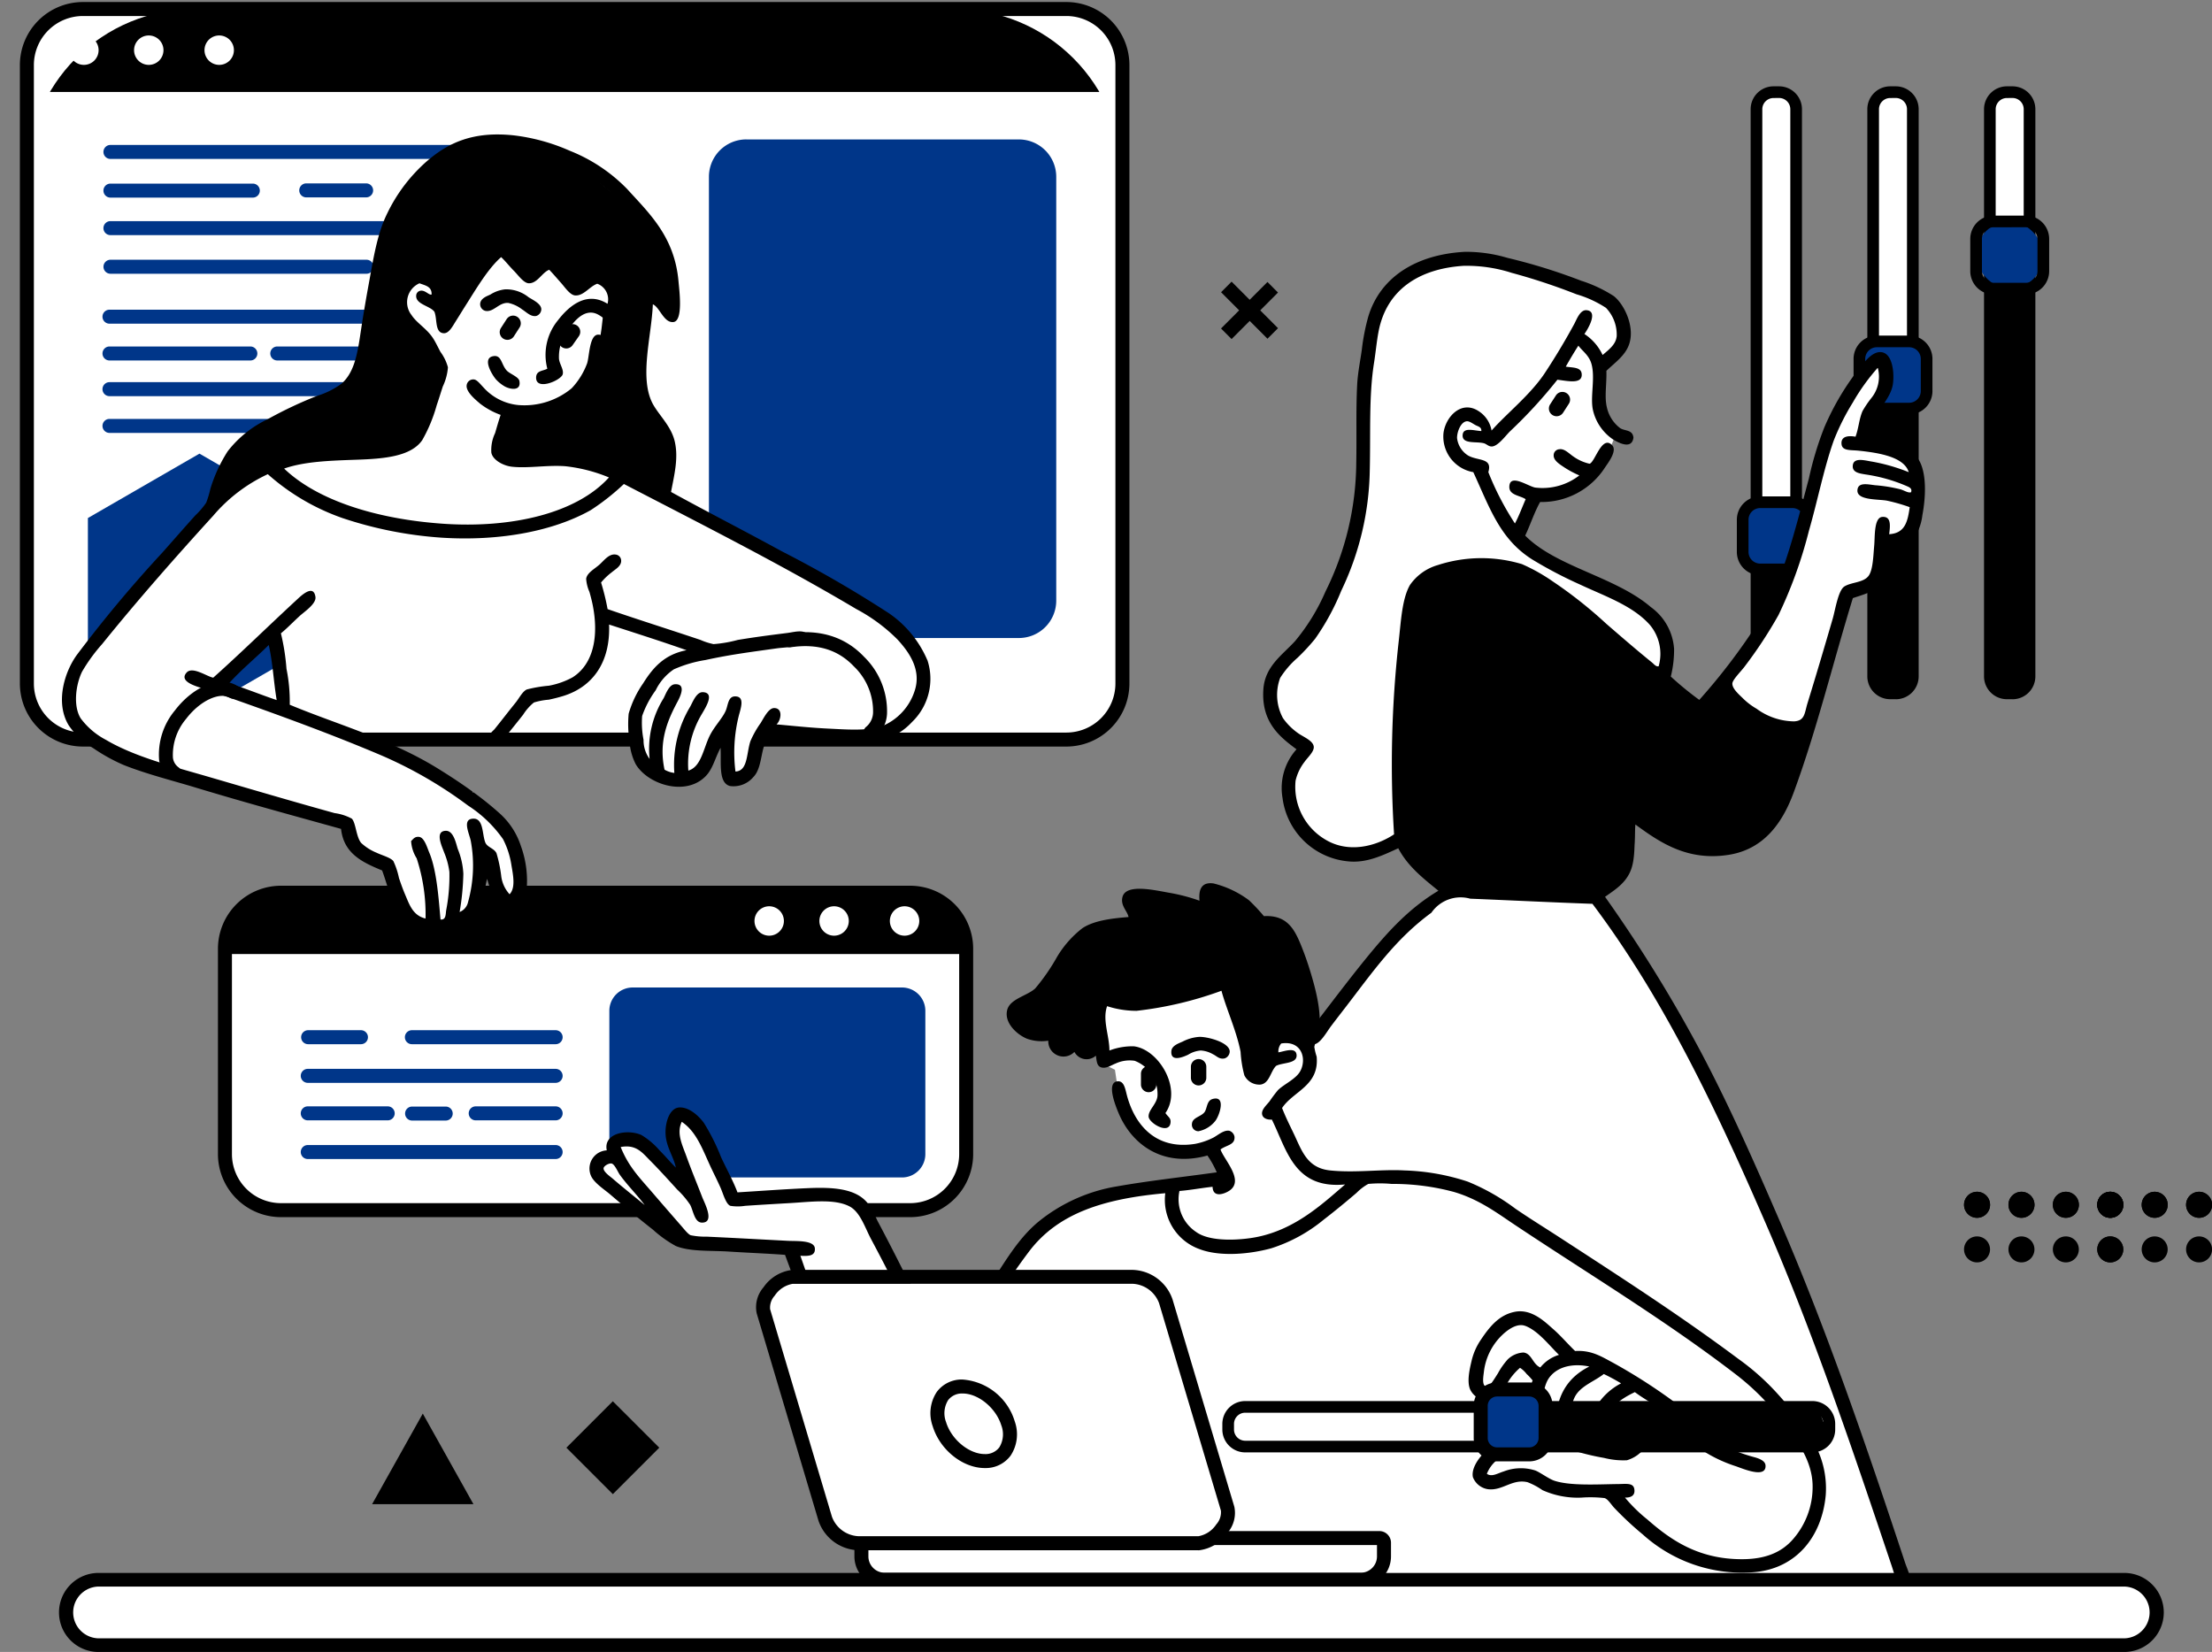<svg xmlns="http://www.w3.org/2000/svg" xmlns:xlink="http://www.w3.org/1999/xlink" width="278.19" height="207.748" viewBox="0 0 278.19 207.748">
  <rect x="0" y="0" width="278.19" height="207.748" fill="#808080" stroke="none"/>
  <defs>
    <clipPath id="clip-path">
      <rect id="矩形_99" data-name="矩形 99" width="278.19" height="207.748" fill="none"/>
    </clipPath>
    <clipPath id="clip-path-2">
      <path id="路径_1517" data-name="路径 1517" d="M91.732,336.079a7.045,7.045,0,0,0-7.044,7.046v25.829A7.043,7.043,0,0,0,91.732,376h79.131a7.044,7.044,0,0,0,7.044-7.043V343.125a7.045,7.045,0,0,0-7.044-7.046Z" transform="translate(-84.688 -336.079)" fill="none"/>
    </clipPath>
    <clipPath id="clip-path-4">
      <path id="矩形_103" data-name="矩形 103" d="M21.085,0h95.6a21.085,21.085,0,0,1,21.085,21.085v49.7A21.087,21.087,0,0,1,116.688,91.87h-95.6A21.085,21.085,0,0,1,0,70.785v-49.7A21.085,21.085,0,0,1,21.085,0Z" fill="none"/>
    </clipPath>
  </defs>
  <g id="组_215" data-name="组 215" transform="translate(0 0.001)">
    <g id="组_206" data-name="组 206" transform="translate(0 -0.001)">
      <g id="组_205" data-name="组 205" transform="translate(0 0)" clip-path="url(#clip-path)">
        <path id="路径_1476" data-name="路径 1476" d="M824.645,448.659a1.637,1.637,0,1,1-1.629,1.637,1.633,1.633,0,0,1,1.629-1.637" transform="translate(-548.086 -298.783)" fill-rule="evenodd"/>
        <path id="路径_1477" data-name="路径 1477" d="M807.931,448.659a1.637,1.637,0,1,1-1.63,1.637,1.633,1.633,0,0,1,1.63-1.637" transform="translate(-536.954 -298.783)" fill-rule="evenodd"/>
        <path id="路径_1478" data-name="路径 1478" d="M791.21,448.659a1.637,1.637,0,1,1-1.63,1.637,1.634,1.634,0,0,1,1.63-1.637" transform="translate(-525.819 -298.783)" fill-rule="evenodd"/>
        <path id="路径_1479" data-name="路径 1479" d="M791.21,448.659a1.637,1.637,0,1,1-1.63,1.637,1.634,1.634,0,0,1,1.63-1.637" transform="translate(-525.819 -298.783)" fill-rule="evenodd"/>
        <path id="路径_1480" data-name="路径 1480" d="M774.488,448.659a1.637,1.637,0,1,1-1.63,1.637,1.633,1.633,0,0,1,1.63-1.637" transform="translate(-514.683 -298.783)" fill-rule="evenodd"/>
        <path id="路径_1481" data-name="路径 1481" d="M757.776,448.659a1.637,1.637,0,1,1-1.63,1.637,1.633,1.633,0,0,1,1.63-1.637" transform="translate(-503.554 -298.783)" fill-rule="evenodd"/>
        <path id="路径_1482" data-name="路径 1482" d="M741.053,448.659a1.637,1.637,0,1,1-1.63,1.637,1.633,1.633,0,0,1,1.63-1.637" transform="translate(-492.418 -298.783)" fill-rule="evenodd"/>
        <path id="路径_1483" data-name="路径 1483" d="M824.645,448.659a1.637,1.637,0,1,1-1.629,1.637,1.633,1.633,0,0,1,1.629-1.637" transform="translate(-548.086 -298.783)" fill-rule="evenodd"/>
        <path id="路径_1484" data-name="路径 1484" d="M807.931,448.659a1.637,1.637,0,1,1-1.63,1.637,1.633,1.633,0,0,1,1.63-1.637" transform="translate(-536.954 -298.783)" fill-rule="evenodd"/>
        <path id="路径_1485" data-name="路径 1485" d="M791.21,448.659a1.637,1.637,0,1,1-1.63,1.637,1.634,1.634,0,0,1,1.63-1.637" transform="translate(-525.819 -298.783)" fill-rule="evenodd"/>
        <path id="路径_1486" data-name="路径 1486" d="M791.21,448.659a1.637,1.637,0,1,1-1.63,1.637,1.634,1.634,0,0,1,1.63-1.637" transform="translate(-525.819 -298.783)" fill-rule="evenodd"/>
        <path id="路径_1487" data-name="路径 1487" d="M774.488,448.659a1.637,1.637,0,1,1-1.63,1.637,1.633,1.633,0,0,1,1.63-1.637" transform="translate(-514.683 -298.783)" fill-rule="evenodd"/>
        <path id="路径_1488" data-name="路径 1488" d="M757.776,448.659a1.637,1.637,0,1,1-1.63,1.637,1.633,1.633,0,0,1,1.63-1.637" transform="translate(-503.554 -298.783)" fill-rule="evenodd"/>
        <path id="路径_1489" data-name="路径 1489" d="M741.053,448.659a1.637,1.637,0,1,1-1.63,1.637,1.633,1.633,0,0,1,1.63-1.637" transform="translate(-492.418 -298.783)" fill-rule="evenodd"/>
        <path id="路径_1490" data-name="路径 1490" d="M824.645,465.46a1.634,1.634,0,1,1-1.629,1.635,1.631,1.631,0,0,1,1.629-1.635" transform="translate(-548.086 -309.972)" fill-rule="evenodd"/>
        <path id="路径_1491" data-name="路径 1491" d="M807.931,465.46a1.634,1.634,0,1,1-1.63,1.635,1.631,1.631,0,0,1,1.63-1.635" transform="translate(-536.954 -309.972)" fill-rule="evenodd"/>
        <path id="路径_1492" data-name="路径 1492" d="M791.21,465.46a1.634,1.634,0,1,1-1.63,1.635,1.632,1.632,0,0,1,1.63-1.635" transform="translate(-525.819 -309.972)" fill-rule="evenodd"/>
        <path id="路径_1493" data-name="路径 1493" d="M791.21,465.46a1.634,1.634,0,1,1-1.63,1.635,1.632,1.632,0,0,1,1.63-1.635" transform="translate(-525.819 -309.972)" fill-rule="evenodd"/>
        <path id="路径_1494" data-name="路径 1494" d="M774.488,465.46a1.634,1.634,0,1,1-1.63,1.635,1.632,1.632,0,0,1,1.63-1.635" transform="translate(-514.683 -309.972)" fill-rule="evenodd"/>
        <path id="路径_1495" data-name="路径 1495" d="M757.776,465.46a1.634,1.634,0,1,1-1.63,1.635,1.631,1.631,0,0,1,1.63-1.635" transform="translate(-503.554 -309.972)" fill-rule="evenodd"/>
        <path id="路径_1496" data-name="路径 1496" d="M741.053,465.46a1.634,1.634,0,1,1-1.63,1.635,1.631,1.631,0,0,1,1.63-1.635" transform="translate(-492.418 -309.972)" fill-rule="evenodd"/>
        <path id="路径_1497" data-name="路径 1497" d="M707.351,34.691h.7a2.143,2.143,0,0,1,2.143,2.143v71.324a2.143,2.143,0,0,1-2.143,2.143h-.7a2.142,2.142,0,0,1-2.143-2.143V36.834a2.143,2.143,0,0,1,2.143-2.143" transform="translate(-469.632 -23.102)" fill="#fff" fill-rule="evenodd"/>
        <path id="路径_1498" data-name="路径 1498" d="M706.593,109.572h-.705a2.878,2.878,0,0,1-2.875-2.877V35.373a2.878,2.878,0,0,1,2.875-2.877h.705a2.879,2.879,0,0,1,2.877,2.877V106.7a2.879,2.879,0,0,1-2.877,2.877m-.705-75.61a1.412,1.412,0,0,0-1.409,1.411V106.7a1.412,1.412,0,0,0,1.409,1.41h.705A1.413,1.413,0,0,0,708,106.7V35.373a1.413,1.413,0,0,0-1.41-1.411Z" transform="translate(-468.17 -21.64)"/>
        <path id="路径_1499" data-name="路径 1499" d="M705.717,143.878l4.226-.764.412,35.457-.822,3.582-2.172.117-1.585-1-.763-3.229Z" transform="translate(-469.501 -95.306)" fill-rule="evenodd"/>
        <path id="路径_1500" data-name="路径 1500" d="M702.226,136.972a2.207,2.207,0,0,1-2.2-2.2v-4.047a2.205,2.205,0,0,1,2.2-2.2h4.049a2.205,2.205,0,0,1,2.2,2.2v4.047a2.207,2.207,0,0,1-2.2,2.2Z" transform="translate(-466.179 -85.587)" fill="#003689" fill-rule="evenodd"/>
        <path id="路径_1501" data-name="路径 1501" d="M704.814,127.793a1.469,1.469,0,0,1,1.468,1.467v4.048a1.47,1.47,0,0,1-1.468,1.469h-4.05a1.47,1.47,0,0,1-1.468-1.469V129.26a1.469,1.469,0,0,1,1.468-1.467Zm0-1.467h-4.05a2.934,2.934,0,0,0-2.935,2.934v4.048a2.935,2.935,0,0,0,2.935,2.936h4.05a2.936,2.936,0,0,0,2.935-2.936V129.26a2.934,2.934,0,0,0-2.935-2.934" transform="translate(-464.717 -84.126)"/>
        <path id="路径_1502" data-name="路径 1502" d="M751.286,34.691h.7a2.143,2.143,0,0,1,2.143,2.143v71.324a2.142,2.142,0,0,1-2.143,2.143h-.7a2.143,2.143,0,0,1-2.143-2.143V36.834a2.143,2.143,0,0,1,2.143-2.143" transform="translate(-498.89 -23.102)" fill="#fff" fill-rule="evenodd"/>
        <path id="路径_1503" data-name="路径 1503" d="M750.528,109.572h-.705a2.879,2.879,0,0,1-2.877-2.877V35.373a2.879,2.879,0,0,1,2.877-2.877h.705a2.878,2.878,0,0,1,2.875,2.877V106.7a2.878,2.878,0,0,1-2.875,2.877m-.705-75.61a1.414,1.414,0,0,0-1.411,1.411V106.7a1.413,1.413,0,0,0,1.411,1.41h.705a1.412,1.412,0,0,0,1.409-1.41V35.373a1.412,1.412,0,0,0-1.409-1.411Z" transform="translate(-497.427 -21.64)"/>
        <path id="路径_1504" data-name="路径 1504" d="M749.654,102.353l4.227-.762.411,49.328-.821,3.582-2.172.116-1.584-1-.763-3.229Z" transform="translate(-498.762 -67.654)" fill-rule="evenodd"/>
        <rect id="矩形_98" data-name="矩形 98" width="8.456" height="8.456" rx="4.228" transform="translate(248.52 27.844)" fill="#003689"/>
        <path id="路径_1505" data-name="路径 1505" d="M748.748,82.626a1.47,1.47,0,0,1,1.469,1.468v4.048a1.471,1.471,0,0,1-1.469,1.469H744.7a1.47,1.47,0,0,1-1.468-1.469V84.095a1.469,1.469,0,0,1,1.468-1.468Zm0-1.467H744.7a2.936,2.936,0,0,0-2.936,2.936v4.048a2.936,2.936,0,0,0,2.936,2.936h4.05a2.936,2.936,0,0,0,2.936-2.936V84.095a2.936,2.936,0,0,0-2.936-2.936" transform="translate(-493.975 -54.047)"/>
        <path id="路径_1506" data-name="路径 1506" d="M663.414,34.691h.7a2.143,2.143,0,0,1,2.143,2.143v71.324a2.142,2.142,0,0,1-2.143,2.143h-.7a2.143,2.143,0,0,1-2.143-2.143V36.834a2.143,2.143,0,0,1,2.143-2.143" transform="translate(-440.372 -23.102)" fill="#fff" fill-rule="evenodd"/>
        <path id="路径_1507" data-name="路径 1507" d="M662.655,109.572h-.7a2.879,2.879,0,0,1-2.877-2.877V35.373a2.879,2.879,0,0,1,2.877-2.877h.7a2.879,2.879,0,0,1,2.877,2.877V106.7a2.879,2.879,0,0,1-2.877,2.877m-.7-75.61a1.414,1.414,0,0,0-1.411,1.411V106.7a1.413,1.413,0,0,0,1.411,1.41h.7a1.414,1.414,0,0,0,1.411-1.41V35.373a1.414,1.414,0,0,0-1.411-1.411Z" transform="translate(-438.909 -21.64)"/>
        <path id="路径_1508" data-name="路径 1508" d="M661.779,204.342l4.227-.762.411,15.258-.821,3.582-2.172.117-1.586-1-.763-3.228Z" transform="translate(-440.241 -135.573)" fill-rule="evenodd"/>
        <path id="路径_1509" data-name="路径 1509" d="M658.288,197.521a2.205,2.205,0,0,1-2.2-2.2v-4.047a2.207,2.207,0,0,1,2.2-2.2h4.049a2.207,2.207,0,0,1,2.2,2.2v4.047a2.205,2.205,0,0,1-2.2,2.2Z" transform="translate(-436.918 -125.91)" fill="#003689" fill-rule="evenodd"/>
        <path id="路径_1510" data-name="路径 1510" d="M660.876,188.342a1.47,1.47,0,0,1,1.468,1.469v4.048a1.469,1.469,0,0,1-1.468,1.466h-4.05a1.469,1.469,0,0,1-1.468-1.466v-4.048a1.47,1.47,0,0,1,1.468-1.469Zm0-1.467h-4.05a2.935,2.935,0,0,0-2.935,2.936v4.048a2.934,2.934,0,0,0,2.935,2.934h4.05a2.934,2.934,0,0,0,2.935-2.934v-4.048a2.935,2.935,0,0,0-2.935-2.936" transform="translate(-435.457 -124.449)"/>
        <path id="路径_1511" data-name="路径 1511" d="M460.761,211.291s9.864-15.785,14.5-21.427,6.107-7.333,7.748-8.864a61.357,61.357,0,0,1,5.225-3.991s-3.118-2.661-4.109-3.641a18.788,18.788,0,0,1-2.055-2.64s-4.387,2.49-7.983,1.113-6.021-3.158-5.871-6.516a16.333,16.333,0,0,1,2.054-6.573s-3.935-1.635-4.284-4.871-.038-4.425,3.346-7.573,7.186-13.183,7.866-19.725.157-20.8,2.29-23.481,9.889-7.9,15.5-5.754,13.723,4.86,14.441,5.989,2.153,2.221,1.233,3.7a16.5,16.5,0,0,1-3.4,3.288s-.972,3.843.352,5.871a24.749,24.749,0,0,1,1.7,2.877s-2.089,6.857-5.988,7.454-4.52.645-4.52.645l-1.409,4.873s5.11,4.406,8.982,5.812,8.544,3.521,9.04,6.1a13.8,13.8,0,0,1-.235,5.344l4.227,3.874s6.649-4.014,11.564-16.555c3.46-8.826,4.859-17.654,7.691-22.481,3.06-5.219,5.082-4.232,5.048-2.7s-2.172,4.871-2.172,4.871l-1,4.52s6.907.277,7.045,3.288.115,7.06-1.232,7.926a7.774,7.774,0,0,1-3.346.938s.313,5.056-1.468,5.519a24.5,24.5,0,0,0-3.052,1s-4.273,15.349-7.045,22.013-5.069,10.158-9.687,9.98-10.625-4.7-10.625-4.7.443,6.428-1.174,7.748a15.783,15.783,0,0,0-2.818,3.169,194.952,194.952,0,0,1,24.42,46.434c9.223,26.141,14.03,39.625,14.03,39.625L459.7,266.2Z" transform="translate(-306.139 -64.491)" fill="#fff" fill-rule="evenodd"/>
        <path id="路径_1512" data-name="路径 1512" d="M557.182,243.574s.412,5.293-.763,6.811a17.071,17.071,0,0,1-3.405,2.993l-18.374-.354s-6.68-2.87-6.574-8.451-.055-28.373,2.524-30.056,8.718-4.281,13.854-1.234,21.6,16.731,21.6,16.731l2.935-3.58a8.59,8.59,0,0,0,4.813,5.106,11.373,11.373,0,0,0,5.988.705s-2.612,11.142-5.871,13.441a10.327,10.327,0,0,1-10.215,1.351,43.354,43.354,0,0,1-6.515-3.463" transform="translate(-351.663 -141.098)" fill-rule="evenodd"/>
        <path id="路径_1513" data-name="路径 1513" d="M518.724,109.758c.051,1.651-.264,3.26.059,4.579a4.471,4.471,0,0,0,1.7,2.642c.617.36,1.534.165,1.643,1.173-.205,1.617-2.063.553-2.641.176a6.078,6.078,0,0,1-2.465-3.7c-.339-1.658.322-3.995-.176-5.754-.307-1.084-1.16-1.63-1.644-2.289-.553.858-1.074,1.743-1.585,2.642.892.136,1.905.057,2,.881.155,1.406-1.834.9-3.053.762a60.9,60.9,0,0,1-5.987,6.516c-.538.538-1.479,1.831-2.23,1.878-.455.028-.658-.311-1.057-.411-.97-.246-2.754.157-2.641-1.057.092-.993,1.436-.512,2.348-.47.039-.518-.4-.565-.763-.764-.318-.169-.726-.491-1.057-.468-.747.049-1.246,1.321-1.233,2.113a3.007,3.007,0,0,0,1.351,2.172c1.233.743,3.147.252,2.582,2.113a35.838,35.838,0,0,0,3.346,6.455c.514-.953.9-2.039,1.351-3.051-.713-.483-2.1-.493-2.055-1.586.061-1.675,2.31-.07,3.229.119a7.544,7.544,0,0,0,5.575-1.526,12.43,12.43,0,0,1-1.878-1c-.53-.36-1.375-.849-1.351-1.524a.755.755,0,0,1,.7-.764c.663-.115,1.234.55,1.82.94a5.61,5.61,0,0,0,2,.881c.686-.212,1.535-3.635,2.818-2.348.7.7-.45,2.17-.881,2.816a9.469,9.469,0,0,1-8.158,4.344c-.732,1.3-1.225,2.845-1.879,4.226,3.9,3.944,11.332,5.159,15.789,8.98a7.058,7.058,0,0,1,2.936,5.282,13.977,13.977,0,0,1-.412,3.463,40.563,40.563,0,0,0,3.581,2.934,77.03,77.03,0,0,0,7.219-9.448c3.195-5.023,4.81-11.843,6.573-18.431a41.354,41.354,0,0,1,1.937-6.4,33.162,33.162,0,0,1,4.7-7.806c.6-.7,1.451-1.749,2.465-1.645,1.357.142,1.653,2.441,1.467,3.933-.206,1.664-1.633,2.989-2.171,4.167-.377.823-.426,1.791-.763,2.642,2.359.716,4.96.682,6.222,2.877.945,1.645.85,4.541.411,6.866a6.907,6.907,0,0,1-.939,2.759c-.729.914-2.136,1.147-3.346,1.469-.406,1.685-.227,3.426-1.115,4.518-.789.969-2,1.245-3.346,1.7-2.474,8.034-4.565,16.668-7.454,24.478-1.435,3.878-3.8,7.12-8.159,7.805-5.2.817-8.666-1.56-11.739-3.815-.166,2.253.043,4.367-.645,5.928-.67,1.518-1.922,2.284-3.169,3.169a179.21,179.21,0,0,1,11.974,19.369c3.615,6.8,6.8,14.017,9.978,21.365,5.893,13.613,10.92,28.312,15.789,43.025.321.969,1.538,3.385-.293,3.11-.692-.1-1.031-1.632-1.35-2.583-4.884-14.548-9.838-29.237-15.731-42.847-6.347-14.661-12.961-28.6-21.952-40.559-5.072-.18-10.219-.438-15.378-.646a4.454,4.454,0,0,0-4.872,1.761c-4.477,3.273-7.3,7.333-10.683,11.739-.574.745-1.234,1.592-1.937,2.523-.541.718-1.379,2.268-2.172,2.289a.832.832,0,0,1-.88-.586c-.113-.519.355-1.072.7-1.527,2.261-2.943,4.5-5.922,6.75-8.687,2.72-3.338,5.413-6.315,9.1-8.51-1.908-1.556-3.86-3.068-5.048-5.342-1.93.881-4,1.9-6.34,1.643a9.174,9.174,0,0,1-8.218-7.981,7.288,7.288,0,0,1,1.762-6.106c-2.049-1.52-4.468-3.381-4.168-7.57.208-2.892,2.391-4.288,3.991-6.046a25.542,25.542,0,0,0,3.816-6.222,36.831,36.831,0,0,0,3.873-16.14c.067-3.43-.05-6.766.117-9.92.079-1.465.394-2.975.588-4.4a26.751,26.751,0,0,1,.821-4.166c1.527-4.971,6.073-7.778,12.15-8.1a18.285,18.285,0,0,1,5.341.762,71.7,71.7,0,0,1,9.274,2.877,17.051,17.051,0,0,1,4.109,1.935c1.4,1.128,2.7,4.016,1.878,6.165-.527,1.374-1.754,2.2-2.818,3.226m1.291-4.285a4.859,4.859,0,0,0-1.35-3.637,13.924,13.924,0,0,0-3.7-1.7,77.674,77.674,0,0,0-8.159-2.7,18.6,18.6,0,0,0-6.045-.881c-5.564.356-9.662,2.981-10.683,8.219-.245,1.255-.363,2.627-.588,4.05-.653,4.15-.408,8.752-.527,13.5a36.19,36.19,0,0,1-3.581,15.084,30.071,30.071,0,0,1-3.287,6.044,25.7,25.7,0,0,1-2.23,2.407,11.408,11.408,0,0,0-2.172,2.524,6.145,6.145,0,0,0,.352,5.049,7.817,7.817,0,0,0,1.878,1.878c.651.483,1.969.957,2,1.761.022.62-.815,1.351-1.173,1.878a6.1,6.1,0,0,0-1.116,2.347,7.7,7.7,0,0,0,3.815,7.454c2.862,1.685,6.261.828,8.57-.7A138.943,138.943,0,0,1,492.6,143.8c.293-2.551.413-5.344,1.409-7.1a6.412,6.412,0,0,1,3.522-2.524,17.716,17.716,0,0,1,10.565-.119,22.762,22.762,0,0,1,3.874,2.172,55.329,55.329,0,0,1,6.749,5.341c1.887,1.635,3.856,3.337,5.752,4.871.227.184.475.539.822.47a5.674,5.674,0,0,0-1.116-5.223c-2.156-2.418-5.636-3.591-8.745-5.049a54.287,54.287,0,0,1-6.045-3.17c-4.045-2.564-5.3-6.4-7.4-10.975a4.543,4.543,0,0,1-3.756-4.871c.228-2.043,2.222-4.23,4.4-2.818a3.638,3.638,0,0,1,1.653,2.46c1.789-2.051,4.876-4.486,6.682-7.215,1.253-1.893,2.536-4.018,3.7-6.163.313-.576.739-1.8,1.526-1.761,1.661.093.044,2.623-.235,2.993a6.342,6.342,0,0,1,2.29,2.642c.734-.637,1.64-1.283,1.76-2.291m30.933,9.334a13.033,13.033,0,0,1,1.116-1.643,4.255,4.255,0,0,0,.821-3.7c0-.036-.009-.07-.058-.059a26.06,26.06,0,0,0-3.111,4.344,29.354,29.354,0,0,0-2.407,4.812c-1.241,3.523-2,7.465-3.111,11.328a56.329,56.329,0,0,1-3.815,10.564,55.685,55.685,0,0,1-4.285,6.516c-.445.593-1.511,1.636-1.525,2.113-.02.648.853,1.389,1.291,1.821a8.362,8.362,0,0,0,1.761,1.349,8.109,8.109,0,0,0,4.7,1.586c1.384-.068,1.316-1.037,1.7-2.289,1.143-3.709,2.107-6.98,3.17-10.626.32-1.1.686-3.557,1.467-4.05.89-.561,2.406-.459,3.052-1.348.547-.756.586-2.519.7-3.815.1-1.046-.048-3.487,1-3.582,1.173-.106,1.007,1.138.881,2.172,1.992-.121,2.326-1.571,2.583-3.4a22.174,22.174,0,0,0-2.877-.821c-1.138-.2-3.76-.03-3.7-1.291.053-1.069,1.275-.758,2.23-.646a18.952,18.952,0,0,1,3.229.527c.5.159.922.472,1.291.353.156-.472-.211-.627-.528-.764a20.373,20.373,0,0,0-5.166-1.467c-.735-.121-1.675-.227-1.643-1.057.042-1.107,1.372-.745,2.288-.586a23.137,23.137,0,0,1,4.755,1.351c-.579-1.918-3.728-2.431-6.281-2.7-1.05-.11-2.079.047-2.172-.821-.1-.976.8-1.109,1.76-.938.426-1.2.432-2.172.881-3.229m-18.9,37.212c-.372.434-.818,1.154-1.467,1.175-.531.017-1.189-.6-1.76-1.056-3.783-2.991-7.639-6.015-11.035-9.1-2.805-2.547-6.217-5.547-10.037-7.219a10.278,10.278,0,0,0-4.989-.762c-2.566.309-6.355.646-7.278,2.583-.845,1.774-.993,4.626-1.232,7.1a167.449,167.449,0,0,0-.7,20.017,16.445,16.445,0,0,0,.351,3.872,8.3,8.3,0,0,0,2.466,3.171,27.7,27.7,0,0,0,3.111,2.523c4.54.171,10.425.438,15.144.646a10.834,10.834,0,0,0,2.23.057,4.724,4.724,0,0,0,.939-.646,6.3,6.3,0,0,0,2.348-2.405c.688-1.691.317-4.039.47-6.34-5.017-3.741-10.05-7.331-15.085-11.21-.582-.449-1.87-1.167-1.76-2a.84.84,0,0,1,.763-.7c.789-.057,2.109,1.37,2.934,1.994,5.771,4.37,11.294,8.585,17.256,12.561a24.49,24.49,0,0,0,3.053,1.937c2.637,1.218,6.7,1.116,8.979-.351a10.965,10.965,0,0,0,3.757-5.4c.821-2.235,1.536-4.463,2.29-6.925a11.68,11.68,0,0,1-9.568-4.99c-.38.472-.719.938-1.174,1.467" transform="translate(-316.697 -63.117)" fill-rule="evenodd"/>
        <path id="路径_1514" data-name="路径 1514" d="M585.333,147.7a.967.967,0,0,1,.291,1.338l-.732,1.133a.969.969,0,0,1-1.63-1.048l.733-1.133a.967.967,0,0,1,1.339-.29" transform="translate(-388.319 -98.26)" fill-rule="evenodd"/>
        <path id="路径_1515" data-name="路径 1515" d="M91.732,336.079h79.131a7.045,7.045,0,0,1,7.044,7.046v25.828A7.044,7.044,0,0,1,170.863,376H91.732a7.043,7.043,0,0,1-7.044-7.044V343.125a7.045,7.045,0,0,1,7.044-7.046" transform="translate(-56.398 -223.811)" fill="#fff" fill-rule="evenodd"/>
        <path id="路径_1516" data-name="路径 1516" d="M169.109,375.122H89.979a7.932,7.932,0,0,1-7.925-7.923V341.37a7.933,7.933,0,0,1,7.925-7.925h79.13a7.933,7.933,0,0,1,7.925,7.925V367.2a7.932,7.932,0,0,1-7.925,7.923m-79.13-39.917a6.172,6.172,0,0,0-6.165,6.165V367.2a6.172,6.172,0,0,0,6.165,6.163h79.13a6.171,6.171,0,0,0,6.165-6.163V341.37a6.172,6.172,0,0,0-6.165-6.165Z" transform="translate(-54.644 -222.057)"/>
      </g>
    </g>
    <g id="组_208" data-name="组 208" transform="translate(28.29 112.267)">
      <g id="组_207" data-name="组 207" clip-path="url(#clip-path-2)">
        <rect id="矩形_100" data-name="矩形 100" width="109.903" height="12.681" transform="translate(-10.219 -4.969)"/>
      </g>
    </g>
    <g id="组_210" data-name="组 210" transform="translate(0 -0.001)">
      <g id="组_209" data-name="组 209" transform="translate(0 0)" clip-path="url(#clip-path)">
        <path id="路径_1518" data-name="路径 1518" d="M232.341,371.753h33.871a2.934,2.934,0,0,1,2.935,2.934v18.02a2.936,2.936,0,0,1-2.935,2.936H232.341a2.936,2.936,0,0,1-2.935-2.936v-18.02a2.934,2.934,0,0,1,2.935-2.934" transform="translate(-152.772 -247.568)" fill="#003689" fill-rule="evenodd"/>
        <path id="路径_1519" data-name="路径 1519" d="M285.9,341.175a1.849,1.849,0,1,1-1.849,1.85,1.851,1.851,0,0,1,1.849-1.85" transform="translate(-189.163 -227.204)" fill="#fff" fill-rule="evenodd"/>
        <path id="路径_1520" data-name="路径 1520" d="M310.331,341.175a1.849,1.849,0,1,1-1.849,1.85,1.851,1.851,0,0,1,1.849-1.85" transform="translate(-205.433 -227.204)" fill="#fff" fill-rule="evenodd"/>
        <path id="路径_1521" data-name="路径 1521" d="M336.867,341.175a1.849,1.849,0,1,1-1.85,1.85,1.851,1.851,0,0,1,1.85-1.85" transform="translate(-223.104 -227.204)" fill="#fff" fill-rule="evenodd"/>
        <path id="路径_1522" data-name="路径 1522" d="M145.288,432.823H114.115a.88.88,0,1,1,0-1.76h31.173a.88.88,0,1,1,0,1.76" transform="translate(-75.409 -287.065)" fill="#003689"/>
        <path id="路径_1523" data-name="路径 1523" d="M124.168,418.259H114.115a.88.88,0,0,1,0-1.76h10.053a.88.88,0,0,1,0,1.76" transform="translate(-75.409 -277.366)" fill="#003689"/>
        <path id="路径_1524" data-name="路径 1524" d="M187.393,418.259H177.34a.88.88,0,0,1,0-1.76h10.053a.88.88,0,0,1,0,1.76" transform="translate(-117.513 -277.366)" fill="#003689"/>
        <path id="路径_1525" data-name="路径 1525" d="M157.619,418.336h-4.228a.88.88,0,0,1,0-1.76h4.228a.88.88,0,0,1,0,1.76" transform="translate(-101.564 -277.417)" fill="#003689"/>
        <path id="路径_1526" data-name="路径 1526" d="M145.288,404.141H114.115a.88.88,0,1,1,0-1.76h31.173a.88.88,0,1,1,0,1.76" transform="translate(-75.409 -267.964)" fill="#003689"/>
        <path id="路径_1527" data-name="路径 1527" d="M120.891,389.593h-6.643a.88.88,0,1,1,0-1.76h6.643a.88.88,0,1,1,0,1.76" transform="translate(-75.496 -258.276)" fill="#003689"/>
        <path id="路径_1528" data-name="路径 1528" d="M171.392,389.593H153.313a.88.88,0,1,1,0-1.76h18.079a.88.88,0,1,1,0,1.76" transform="translate(-101.512 -258.276)" fill="#003689"/>
        <path id="路径_1529" data-name="路径 1529" d="M301.1,372.373l1.82-.881-1.82-2.934s-5.75,1.943-8.571-1.47-2.935-6.222-2.935-6.222l-.411-2.759-1.527-.762-.177-2-1.76,1.057-1.409-1.937-2.348,1.643-.528-2.759s-3.095,1.042-3.875,0-2.277-2.507-.469-3.112,1.586-1.44,2.7-2.583,2.926-5.784,5.752-6.749a32.256,32.256,0,0,1,6.81-1.234s-1.827-1.861-1.233-2.523a3.344,3.344,0,0,1,4.167-.587,19.821,19.821,0,0,0,5.342,1.408s-.825-1.973.646-2.229,6.046,3.7,6.046,3.7,2.693.527,3.4,1.351,3.176,6.787,3.17,9.1a40.217,40.217,0,0,1-.411,4.99s1.243,2.174-.235,3.815a24.3,24.3,0,0,1-2.759,2.642l-1,2.348s2.068,7.935,7.278,8.159,15.73-1.363,24.773,5.754,25.219,16.344,29.351,20.9,7.667,9.6,6.927,13.268-1.994,9.048-7.161,8.864-7.632-.119-7.632-.119H261.888l-13.854-39.272-13.033-1L223.849,371.9s-.535-1.886.351-2.113,1.409-.411,1.409-.411-.336-1.967,1.409-2.172,2.611-.266,3.405.821a64.407,64.407,0,0,0,4.99,4.755s-2.792-7.433-1.879-8.335,2.529-.093,3.171,1.173,4.578,8.747,4.578,8.747,14.218-2.8,16.731,1.938,11.035,23.775,11.035,23.775,6.574-18.171,9.334-20.722a23.747,23.747,0,0,1,14.265-6.165,72.625,72.625,0,0,0,8.453-.821" transform="translate(-148.965 -223.579)" fill="#fff" fill-rule="evenodd"/>
        <path id="路径_1530" data-name="路径 1530" d="M408.546,346.647l3.757,11.566,2.114-1,.646-3.639s1.889-1.172,2.641-.294,1.291,1.469,1.291,1.469a9.561,9.561,0,0,0,.411-5.578c-.64-3.432-2.153-9.387-3.4-9.921a6.491,6.491,0,0,0-2.7-.411,15.607,15.607,0,0,0-2.818-2.229c-1.964-1.285-2.681-2.253-3.346-1.937s-.939,2.523-.939,2.523a40.855,40.855,0,0,0-5.988-1.41c-2.132-.2-3-.038-3.229.294s.646,2.758.646,2.758-6.614.078-8.218,2.936-3.309,6.214-4.931,6.749-2.444,1.37-2.407,2.056,1.445,2.108,2.231,2.407a6.406,6.406,0,0,0,2.523-.059s.289,1.836,1,2.056,2-.94,2-.94.826,1.347,1.467,1.408,1.761-.821,1.761-.821l-.118-4.814s.882-1.349,1.467-1.232a17.36,17.36,0,0,0,8.16-.411,52.558,52.558,0,0,1,5.987-1.526" transform="translate(-254.439 -222.834)" fill-rule="evenodd"/>
        <path id="路径_1531" data-name="路径 1531" d="M309.008,360.738c.5,1.27,1,2.238,1.526,3.345.98,2.081,1.654,4.224,4.52,4.52,3.186.328,6.407-.163,9.332,0a28,28,0,0,1,7.982,1.408,26.692,26.692,0,0,1,5.987,3.4c1.861,1.272,3.735,2.424,5.694,3.7,7.585,4.933,15.111,9.787,22.362,15.2a30.525,30.525,0,0,1,4.99,4.461,37.173,37.173,0,0,1,4.049,5.341,11.636,11.636,0,0,1,1.937,7.335c-.468,5.109-3.629,9.26-9.1,9.686a18.649,18.649,0,0,1-13.911-4.755,40.333,40.333,0,0,1-3.639-3.4c-.359-.4-.759-1.061-1.174-1.173a15.705,15.705,0,0,0-2.876-.059,10.8,10.8,0,0,1-4.931-.94,8.711,8.711,0,0,0-1.878-1c-1.95-.445-3.144,1.124-4.989.881a2.4,2.4,0,0,1-1.879-1.527c-.269-1.437,1.371-3.127,2.113-3.7a5.275,5.275,0,0,1,2.055-.879c1.377-.349,2.923-.328,3.756-1.234-1.036-1.385-1.112-4.513-.411-6.338a7.592,7.592,0,0,0-.763-.821,3.255,3.255,0,0,0-.821-.764,7.555,7.555,0,0,0-1.7,2.113c-.484.714-.978,1.707-1.82,1.938a2.438,2.438,0,0,1-2.759-1.349c-.425-1.005-.039-2.6.176-3.523a7.853,7.853,0,0,1,1.174-2.7c1.1-1.639,2.282-3.129,4.285-3.523,2.123-.415,3.827,1.309,4.813,2.172,1.007.883,1.666,1.7,2.759,2.759,2.062-.127,3.329.709,4.754,1.467a70.071,70.071,0,0,1,8.335,5.4,10.569,10.569,0,0,1,2.348,2.289,8.3,8.3,0,0,0,2.289,2.291,22.69,22.69,0,0,0,4.931,1.937c.559.165,1.253.442,1.291,1,.117,1.689-2.8.43-3.7.117a17.73,17.73,0,0,1-3.757-1.7c-1.381-.923-2.185-2.572-3.4-3.756-1.68-1.632-3.738-2.506-5.576-3.874-2.429,1.154-4.29,2.712-4.343,6.339a11.846,11.846,0,0,0,2.993.47c.588-.089.811-.566,1.232-.822-.171-.5-.464-.69-.293-1.173.614-1.742,4.3,1.607,1.761,2.054a4.364,4.364,0,0,1-2.348,1.7,9.785,9.785,0,0,1-2.876-.294,30.382,30.382,0,0,1-7.161-2.17c-.777.186-1.126.959-2,1.232a19.883,19.883,0,0,1-2.054.292,4.192,4.192,0,0,0-3.522,2.642c.613.445,1.375-.072,2.113-.294a5.958,5.958,0,0,1,3.992-.117c.639.258,1.7,1.063,2.406,1.291,2.052.665,5.527.436,7.982.411,1.062-.01,1.931-.178,2.054.646.117.77-.379,1.071-1.174,1.056a19.342,19.342,0,0,0,2.817,2.758c2.94,2.579,6.418,5,11.916,4.99,2.887-.008,4.964-.828,6.456-2.583a9.985,9.985,0,0,0,2.406-6.575c-.005-3.3-2.145-6.025-3.7-8.041a30.96,30.96,0,0,0-5.81-5.928c-8.939-6.886-18.564-12.668-28-18.958-2.21-1.475-4.472-3.186-7.63-4.109a29.414,29.414,0,0,0-7.807-1,15.775,15.775,0,0,0-2.934,0,6.315,6.315,0,0,0-1.468,1.116c-1.365,1.171-2.812,2.354-4.167,3.4a19.7,19.7,0,0,1-6.573,3.58c-2.743.756-6.448,1.073-8.981.116a6.577,6.577,0,0,1-4.343-7.044c-7.779.7-13.5,2.523-17.139,7.338-3.46,4.583-6.494,9.8-9.744,14.674.824,1.719,1.977,4.107,2.993,6.163.339.686,1.466,2.678-.058,2.7-.932.013-1.813-2.562-2.172-3.287-3.621-7.323-6.989-14.546-10.858-21.776-.8-1.488-1.378-3.462-2.759-4.167-1.879-.961-4.811-.561-7.338-.411-1.925.112-3.731.216-5.752.351a5.853,5.853,0,0,1-1.878,0c-.564-.229-.9-1.543-1.233-2.289-.385-.866-.794-1.673-1.114-2.348-1.134-2.393-1.838-4.626-3.757-5.928-.684,1.448.065,2.9.587,4.342.651,1.806,1.262,3.258,2,5.165.246.64,1.637,3.205-.058,3.17-.925-.019-1.07-1.469-1.468-2.231a10.869,10.869,0,0,0-1.643-1.935c-1.071-1.179-2.245-2.481-3.4-3.639-.971-.971-1.738-2.068-3.7-1.7,1.026,2.545,2.4,3.872,4.109,5.869.977,1.139,2.3,2.661,3.462,3.991.359.409.893,1.105,1.233,1.232a8.818,8.818,0,0,0,2,.178c3.628.167,6.48.332,10.272.527.979.051,3.26-.1,3.345.94.078.965-.766.995-1.82.938,3.5,10.039,7.209,20.349,11.153,30.287a29.145,29.145,0,0,0,1.819,4.109c1.049,1.761,3.285,4,5.752,4.225a7.935,7.935,0,0,0,4.461-1.056,14.374,14.374,0,0,0,3.287-2.229,29.239,29.239,0,0,0,3.346-4.461c3.15-4.55,6.179-9.478,9.1-14.146-.063-.726-1.989-2.179-1.35-3.288.6-1.042,1.564.146,2,.881,4.782,8.155,9.377,16.05,14.146,24.183.383.654,1.507,2.511-.059,2.524-.9.006-1.525-1.78-2-2.583-4.022-6.857-7.77-13.166-11.739-20.015-2.9,4.63-5.8,9.34-8.921,13.852-1.915,2.771-3.643,5.026-6.692,6.692a9.531,9.531,0,0,1-5.517,1.408c-4.037-.29-6.921-3.883-8.275-7.044-4.612-10.752-8.412-22.644-12.444-33.456-2.185-.165-4.555-.25-7.042-.411-2.3-.148-4.889.034-6.692-.7a14.934,14.934,0,0,1-2.876-2.054c-1.879-1.476-3.45-2.782-5.341-4.4-.759-.65-2.1-1.5-2.464-2.405a2.29,2.29,0,0,1,2-3.169c-.465-2.174,2.574-2.707,4.343-1.937a9.511,9.511,0,0,1,2.29,1.937c.778.777,1.464,1.609,2.054,2.17-.269-1.34-1.2-2.566-1.291-4.167-.085-1.5.5-3.364,1.761-3.4,1.23-.04,2.411,1.076,3.052,1.937a26.238,26.238,0,0,1,2.172,4.342c.7,1.49,1.552,3.042,2.054,4.4,2.829-.174,5.9-.4,8.863-.53,3.158-.138,5.966.044,7.454,1.821a13.9,13.9,0,0,1,1.291,2.289c2.856,5.352,5.717,11.3,8.393,16.67,1.884-2.828,3.77-5.7,5.694-8.57,1.906-2.847,3.567-5.871,6.221-8.041a21.074,21.074,0,0,1,9.861-4.4c3.962-.7,8.148-1.151,12.5-1.759a12.187,12.187,0,0,0-1.174-2.113c-5.616,1.55-9.5-1.389-11.151-5.284-.312-.739-1.71-4.052-.059-4.05.765,0,.882,1.029,1.116,1.878.991,3.6,3.6,6.792,8.57,5.987a8.706,8.706,0,0,0,2.23-.762c.573-.284,1.333-1.014,2.055-.881a.959.959,0,0,1,.646.762c.074,1.035-1.016,1.027-1.761,1.585.445,1.321,3.092,3.948,1.056,5.225-.619.387-2.011.883-2.054-.529-1.413.153-2.722.409-4.166.529a4.935,4.935,0,0,0,2.113,5.163c1.474,1.069,4.4,1.105,6.809.764,5.332-.756,8.988-4.247,11.915-6.749-6.4.609-7.3-4.281-9.216-8.159-.565.051-1.168-.159-1.232-.705-.066-.563.539-1.09.939-1.584a17.473,17.473,0,0,1,1.057-1.409c.776-.765,2.281-1.4,2.818-2.408.827-1.547.163-3.876-2.407-3.461a1.546,1.546,0,0,0-.351,1.114c.719-.108,2.226-.741,2.289.353s-1.76.908-2.583,1.349c-.713.718-.82,2.172-1.936,2.35a2.087,2.087,0,0,1-2.055-1.175,14.675,14.675,0,0,1-.47-2.934c-.485-2.568-1.8-5.424-2.406-7.689a45.846,45.846,0,0,1-10.683,2.523,12,12,0,0,1-3.7-.586c-.61,1.744.285,3.7.293,5.576a8.123,8.123,0,0,1,3.052-.529c3.115.345,6.141,5.309,3.992,8.394.309.468.7.614.645,1.173-.147,1.628-2.693.1-2.759-.705-.069-.844,1.043-1.594,1.115-2.64a4.474,4.474,0,0,0-2.876-4.4,4.19,4.19,0,0,0-2.406.351c-.51.19-1.194.688-1.82.47-.515-.182-.53-.679-.646-1.469a1.733,1.733,0,0,1-2.7-.468,1.913,1.913,0,0,1-3.287-1.41,5.532,5.532,0,0,1-2.641-.235c-1.266-.5-2.946-2-2.524-3.637.359-1.4,2.541-1.781,3.522-2.7a25.319,25.319,0,0,0,2.759-3.991,12.94,12.94,0,0,1,3.169-3.58c1.427-.955,3.622-1.236,5.81-1.41-.149-.762-1.045-1.435-.762-2.523.444-1.715,4.081-.84,5.87-.529a22.772,22.772,0,0,1,3.815,1c-.128-1.408.251-2.382,1.76-2.172a12.389,12.389,0,0,1,4.462,2.113,24.159,24.159,0,0,1,1.878,2c2.831-.161,3.8,1.537,4.636,3.58.413,1.01.775,2.011,1.116,3.11.807,2.606,1.736,6.063,1,8.51a6.938,6.938,0,0,0-.412,1.234,7.242,7.242,0,0,0,.294,1.232c.342,3.68-2.927,4.325-4.344,6.457m-9.156-23.948c-.6.125-1.468-.375-2.113-.586a27.657,27.657,0,0,0-6.926-1.235c.1.819,1.58,1.73,1.527,2.642-.063,1.079-1.57.83-2.583.881a10.314,10.314,0,0,0-4.872,1.056c-1.291.824-2.3,2.479-3.228,3.874a19.5,19.5,0,0,1-2.524,3.58c-.912.834-2.1,1.12-2.992,2,.5.7.7,1.18,1.467,1.467.9.336,1.907-.111,2.817,0,.838.1.734,1.268,1,1.994.7-.129,1.088-.984,1.878-.879.582.078.733.682,1.057,1.173a3.5,3.5,0,0,0,1-1.056c-.358-1.5-.78-4.952.939-5.458,1.289-.381,2.51.508,3.7.587,2.1.138,4.445-.646,6.339-1.116.882-.218,1.87-.548,2.876-.881.9-.3,2.275-.978,2.935-.821.717.171,1.051,1.926,1.291,2.642.738,2.2,1.324,3.768,1.878,5.987.269,1.076.328,2.206.646,3.286.147-.542.635-.936.763-1.408.29-1.073.033-1.886.528-2.7.643-1.054,2.3-1.152,3.522-.762.418.133.741.411,1,.353.43-1.08.152-2.786-.117-4.168a32.8,32.8,0,0,0-1.7-5.928,8.3,8.3,0,0,0-1.291-2.525c-.664-.6-1.968-.248-2.759-.527-.644-.226-1.14-1.334-1.7-1.878a10.937,10.937,0,0,0-3.757-2c0-.036-.008-.07-.06-.057-.016.974.471,2.255-.528,2.464m-74.191,32.283c-.223-.318-.612-1.277-1-1.351-.327-.063-.965.3-1,.587-.05.449.855,1.067,1.115,1.291,1.415,1.217,2.734,2.255,4.05,3.345-.872-1.2-2.209-2.511-3.169-3.872m113.927,19.075c-1.021-.394-2.165.459-2.817,1.056a7.616,7.616,0,0,0-2.406,4.814c-.072.58-.289,1.857.469,1.759.332-.042,1.025-1.243,1.291-1.643a9.251,9.251,0,0,1,1.233-1.761,3.042,3.042,0,0,1,2-.881c1.039.123,1.135,1.452,2.113,1.88a4.8,4.8,0,0,1,2.348-1.586c-1.215-1.167-2.594-3.01-4.226-3.639m2.994,6.516c-1.143,1.552-1.208,5.972.821,6.455-.125-4.156,1.542-6.518,4.225-7.865-1.981-.411-3.971-.053-5.047,1.41m6.867-.47c-1.167.932-2.927,1.493-3.639,2.875-.617,1.2-.516,2.771-.7,4.755.718.242,1.464.453,2.23.646a7.917,7.917,0,0,1,4.285-7.1,24.48,24.48,0,0,0-2.172-1.173" transform="translate(-147.776 -221.412)" fill-rule="evenodd"/>
        <path id="路径_1532" data-name="路径 1532" d="M444.4,390.351c.967-.091,3.9.65,3.932,1.821a.944.944,0,0,1-.646.881c-.686.133-.967-.294-1.467-.529a3.478,3.478,0,0,0-1.527-.468,3.521,3.521,0,0,0-1.585.527c-.657.309-2.251.974-2.113-.47.065-.686.947-.963,1.409-1.173a5.292,5.292,0,0,1,2-.589" transform="translate(-293.677 -259.948)" fill-rule="evenodd"/>
        <path id="路径_1533" data-name="路径 1533" d="M451.322,413.612c1.742-.5.9,2.06.352,2.759a3.572,3.572,0,0,1-2.113,1.291.816.816,0,0,1-.821-.94c.06-.8,1.159-.885,1.585-1.467.34-.466.261-1.433,1-1.643" transform="translate(-298.835 -275.401)" fill-rule="evenodd"/>
        <path id="路径_1534" data-name="路径 1534" d="M430.516,401.331a.969.969,0,0,1,.968.967v1.351a.968.968,0,1,1-1.937,0V402.3a.968.968,0,0,1,.968-.967" transform="translate(-286.056 -267.265)" fill-rule="evenodd"/>
        <path id="路径_1535" data-name="路径 1535" d="M449.32,398.694a.969.969,0,0,1,.968.967v1.351a.969.969,0,1,1-1.937,0v-1.351a.968.968,0,0,1,.969-.967" transform="translate(-298.578 -265.509)" fill-rule="evenodd"/>
        <path id="路径_1536" data-name="路径 1536" d="M17.167,3.4H140.854A7.044,7.044,0,0,1,147.9,10.44V88.222a7.045,7.045,0,0,1-7.044,7.046H17.167a7.045,7.045,0,0,1-7.043-7.046V10.44A7.044,7.044,0,0,1,17.167,3.4" transform="translate(-6.742 -2.262)" fill="#fff" fill-rule="evenodd"/>
        <path id="路径_1537" data-name="路径 1537" d="M139.1,94.393H15.412a7.935,7.935,0,0,1-7.925-7.927V8.685A7.932,7.932,0,0,1,15.412.762H139.1a7.932,7.932,0,0,1,7.925,7.923V86.466a7.935,7.935,0,0,1-7.925,7.927M15.412,2.522A6.171,6.171,0,0,0,9.247,8.685V86.466a6.173,6.173,0,0,0,6.165,6.167H139.1a6.173,6.173,0,0,0,6.165-6.167V8.685A6.171,6.171,0,0,0,139.1,2.522Z" transform="translate(-4.986 -0.507)"/>
      </g>
    </g>
    <g id="组_212" data-name="组 212" transform="translate(3.382 1.134)">
      <g id="组_211" data-name="组 211" clip-path="url(#clip-path-4)">
        <rect id="矩形_102" data-name="矩形 102" width="142.882" height="11.566" transform="translate(-3.382 -1.135)"/>
      </g>
    </g>
    <g id="组_214" data-name="组 214" transform="translate(0 -0.001)">
      <g id="组_213" data-name="组 213" transform="translate(0 0)" clip-path="url(#clip-path)">
        <path id="路径_1538" data-name="路径 1538" d="M95.353,56.321H39.823a.88.88,0,0,1,0-1.76h55.53a.88.88,0,1,1,0,1.76" transform="translate(-25.934 -36.334)" fill="#003689"/>
        <path id="路径_1539" data-name="路径 1539" d="M170.353,70.879H152.446a.88.88,0,1,1,0-1.76h17.908a.88.88,0,1,1,0,1.76" transform="translate(-100.934 -46.029)" fill="#2b95ff"/>
        <path id="路径_1540" data-name="路径 1540" d="M57.73,70.879H39.822a.88.88,0,1,1,0-1.76H57.73a.88.88,0,1,1,0,1.76" transform="translate(-25.933 -46.029)" fill="#003689"/>
        <path id="路径_1541" data-name="路径 1541" d="M121.074,70.8h-7.53a.88.88,0,1,1,0-1.76h7.53a.88.88,0,0,1,0,1.76" transform="translate(-75.028 -45.978)" fill="#003689"/>
        <path id="路径_1542" data-name="路径 1542" d="M95.353,85H39.823a.88.88,0,0,1,0-1.76h55.53a.88.88,0,1,1,0,1.76" transform="translate(-25.934 -55.432)" fill="#003689"/>
        <path id="路径_1543" data-name="路径 1543" d="M182.229,99.545H170.394a.88.88,0,0,1,0-1.761h11.835a.88.88,0,0,1,0,1.761" transform="translate(-112.887 -65.119)" fill="#2b95ff"/>
        <path id="路径_1544" data-name="路径 1544" d="M72.027,99.545h-32.2a.88.88,0,0,1,0-1.761h32.2a.88.88,0,0,1,0,1.761" transform="translate(-25.933 -65.119)" fill="#003689"/>
        <path id="路径_1545" data-name="路径 1545" d="M94.4,118.345H39.465a.88.88,0,1,1,0-1.76H94.4a.88.88,0,1,1,0,1.76" transform="translate(-25.696 -77.639)" fill="#003689"/>
        <path id="路径_1546" data-name="路径 1546" d="M168.589,132.2H150.875a.88.88,0,0,1,0-1.76h17.713a.88.88,0,0,1,0,1.76" transform="translate(-99.889 -86.867)" fill="#2b95ff"/>
        <path id="路径_1547" data-name="路径 1547" d="M57.181,132.2H39.466a.88.88,0,0,1,0-1.76H57.181a.88.88,0,0,1,0,1.76" transform="translate(-25.696 -86.867)" fill="#003689"/>
        <path id="路径_1548" data-name="路径 1548" d="M113.387,132.2h-10.75a.88.88,0,0,1,0-1.76h10.75a.88.88,0,0,1,0,1.76" transform="translate(-67.765 -86.867)" fill="#003689"/>
        <path id="路径_1549" data-name="路径 1549" d="M94.4,145.63H39.465a.88.88,0,0,1,0-1.76H94.4a.88.88,0,0,1,0,1.76" transform="translate(-25.696 -95.81)" fill="#003689"/>
        <path id="路径_1550" data-name="路径 1550" d="M180.338,159.47h-11.71a.88.88,0,0,1,0-1.76h11.71a.88.88,0,1,1,0,1.76" transform="translate(-111.712 -105.026)" fill="#2b95ff"/>
        <path id="路径_1551" data-name="路径 1551" d="M71.323,159.464H39.466a.88.88,0,1,1,0-1.76H71.323a.88.88,0,1,1,0,1.76" transform="translate(-25.696 -105.022)" fill="#003689"/>
        <path id="路径_1552" data-name="路径 1552" d="M152.433,159.464h-1.558a.88.88,0,1,1,0-1.76h1.558a.88.88,0,1,1,0,1.76" transform="translate(-99.889 -105.022)" fill="#2b95ff"/>
        <path id="路径_1553" data-name="路径 1553" d="M27.9,13.353A1.849,1.849,0,1,1,26.05,15.2,1.849,1.849,0,0,1,27.9,13.353" transform="translate(-17.348 -8.892)" fill="#fff" fill-rule="evenodd"/>
        <path id="路径_1554" data-name="路径 1554" d="M52.323,13.353A1.849,1.849,0,1,1,50.474,15.2a1.849,1.849,0,0,1,1.849-1.848" transform="translate(-33.613 -8.892)" fill="#fff" fill-rule="evenodd"/>
        <path id="路径_1555" data-name="路径 1555" d="M78.854,13.353A1.849,1.849,0,1,1,77,15.2a1.849,1.849,0,0,1,1.85-1.848" transform="translate(-51.281 -8.892)" fill="#fff" fill-rule="evenodd"/>
        <path id="路径_1556" data-name="路径 1556" d="M271.6,52.494H305.88a4.7,4.7,0,0,1,4.7,4.7v53.3a4.7,4.7,0,0,1-4.7,4.7H271.6a4.7,4.7,0,0,1-4.7-4.7V57.19a4.7,4.7,0,0,1,4.7-4.7" transform="translate(-177.743 -34.958)" fill="#003689" fill-rule="evenodd"/>
        <path id="路径_1557" data-name="路径 1557" d="M47.123,203.167l14.031-8.1v-16.2l-14.031-8.1-14.032,8.1v16.2Z" transform="translate(-22.037 -113.72)" fill="#003689"/>
        <path id="路径_1558" data-name="路径 1558" d="M134.079,119.522c-1.226-3.349-3.075-5.668-7.162-8.041s-25.654-14.089-25.654-14.089,1.332-6.1-.587-8.57-3.131-3.929-2.465-8.748,1.232-8.511,1.232-8.511l2.7,2.934a13.935,13.935,0,0,0-2.406-10.215c-3.567-5.365-9.448-10.509-14.97-10.977S71.71,53.533,68.1,60.88,64.277,80.6,62.109,83.068s-13.143,5.487-15.2,8.807a15.092,15.092,0,0,0-2.23,6.457S34.329,109.949,30.7,115s-7.4,10.738.293,14.968,29.938,8.864,29.938,8.864a4,4,0,0,0,2,3.523,16.684,16.684,0,0,1,3.581,2.759s1.743,7.55,5.635,7.338,4.8-1.211,5.166-2.231.821-8.041.821-8.041l1.175,1.349s.524,5.225,2,5.284,2.732-.873,2.348-2.994-.522-5.337-3.7-8.043-20.976-10.723-20.976-10.723l21.638.356,3.858-4.425s4.329.01,6.692-2.291a7.413,7.413,0,0,0,2.113-7.867l12.974,4.522s-3.776.957-5.224,2.229-3.378,4.647-3.523,6.165-.264,5.974,2.877,7.278,4.714.4,5.694-1a6.2,6.2,0,0,0,1.116-2.526l2.23-2.818s-.614,6.658.235,6.986,2.991-1.012,3.111-2.231S113,128.5,113,128.5l1.291-1.7s13.342,1.876,15.5.881,5.512-4.81,4.286-8.161M45.5,121.284l6.81-6.1,1.349,9.216Z" transform="translate(-17.654 -35.424)" fill="#fff" fill-rule="evenodd"/>
        <path id="路径_1559" data-name="路径 1559" d="M79.88,98.385s4.468-5.606,10.449-6.105,13.165.252,14.793-2.056,3.639-8.864,3.639-8.864l-2.113-3.815S102.4,75.2,103.361,72.26s2.524-2.523,2.524-2.523l1.878,1.291,1.116,4.7,7.1-9.921,3.991,3.171,2.231-.821,3.229,2.759,2.993-1.586,2,2.291.176,2.759-1.584.057s-.653,10.141-5.167,11.741-6.809.176-6.809.176-3.237,5.924-.47,6.106,6.9-.54,10.626.821,9.157,3.993,9.157,3.993,1.336-4.9-.118-7.984-3.038-3.417-2.818-7.4,1-10.331,1-10.331l2.641,3.11s1.276-6.574-1.643-10.389S121.1,49.531,112.225,52.713c-8.215,2.945-10.181,8.039-11.8,16.026s-1.169,14.439-7.338,16.729c-6.8,2.525-8.748,3.853-11.095,7.221s-2.113,5.695-2.113,5.695" transform="translate(-53.192 -34.722)" fill-rule="evenodd"/>
        <path id="路径_1560" data-name="路径 1560" d="M132.152,116.7a13.628,13.628,0,0,0-4.813-5.871,148.975,148.975,0,0,0-13.5-7.806c-4.658-2.549-9.4-4.973-13.911-7.454.414-2.17.949-4.257.47-6.339-.423-1.839-1.811-3.133-2.641-4.52-1.938-3.239-.273-8.663-.117-12.736.855.333,1.368,2.356,2.583,2.229,1.264-.131.74-4.022.646-5.106-.491-5.608-3.65-8.532-6.457-11.621a20.694,20.694,0,0,0-7.219-4.814,24.477,24.477,0,0,0-7.044-1.937c-5.17-.549-8.308.957-11.035,3.345a20.575,20.575,0,0,0-4.872,6.457c-1.3,2.619-1.77,5.841-2.348,8.98-.288,1.565-.566,3.191-.822,4.814-.486,3.082-.719,6-2.583,7.63a10.14,10.14,0,0,1-3.052,1.527,51.675,51.675,0,0,0-6.222,2.934,13.841,13.841,0,0,0-5.048,4.05A18.9,18.9,0,0,0,42,95.155a13.145,13.145,0,0,1-.528,1.761A9.6,9.6,0,0,1,40.118,98.5c-1.426,1.579-2.858,3.226-4.167,4.7A163.831,163.831,0,0,0,25.21,116.05c-1.613,2.217-2.754,6.118-1,8.922a9.879,9.879,0,0,0,3.052,2.818,22.606,22.606,0,0,0,3.815,2.113c2.916,1.158,6.255,1.99,8.98,2.818,6.223,1.886,11.936,3.436,18.371,5.223.341,3.123,2.713,4.215,5.165,5.225.933,2.545,1.417,5.365,3.229,6.925,2.209,1.905,6.932.963,8.511-1,.961-1.194,1.012-3.141,1.467-4.871.4,1.469,1.168,3.612,2.642,3.756a2.379,2.379,0,0,0,2.289-1.994,12.885,12.885,0,0,0-.7-5.93,9.365,9.365,0,0,0-2.641-4.05,39.509,39.509,0,0,0-3.286-2.648h-.158v-.119c-1.418-1.029-2.87-1.979-4.305-2.866-6.036-3.737-12.711-5.557-18.665-8.043a20.678,20.678,0,0,0-.411-4.518,27.64,27.64,0,0,0-.7-4.461c.775-.631,1.381-1.281,2.348-2.172.58-.536,2.119-1.533,1.995-2.407-.246-1.728-1.922-.036-2.407.411-3.486,3.218-7.123,6.781-10.446,9.742-.749-.112-2.6-1.465-3.346-.645-1.122,1.24,1.621,1.84,2.406,2.115,7.451,2.6,15.069,5.326,22.011,8.275A53.782,53.782,0,0,1,74.4,135.009a15.871,15.871,0,0,1,4.4,4.226,10.589,10.589,0,0,1,1.057,3.288c.212,1.243.538,2.845-.235,3.639a4.137,4.137,0,0,1-1.056-2.348A17.133,17.133,0,0,0,77.976,141c-.306-.631-1.153-.726-1.408-1.351-.4-.984-.2-2.993-1.468-2.993-1.518,0-.544,1.848-.352,2.818a17.1,17.1,0,0,1-.352,7.689,1.734,1.734,0,0,1-1.056,1.232,31.9,31.9,0,0,0,.469-4.812,9.477,9.477,0,0,0-.7-3.113c-.213-.618-.507-2.333-1.526-2.288-1.43.061-.422,2.043-.176,2.759a9.4,9.4,0,0,1,.646,2.407,22.721,22.721,0,0,1-.411,4.871c-.062.446-.013,1.213-.705,1.116-.232-2.585-.474-6.178-1.407-8.394-.268-.633-.621-1.92-1.291-1.994-.524-.061-.711.244-1,.527a4.584,4.584,0,0,0,.7,2.172,22.708,22.708,0,0,1,1.116,7.571c-1.617-.388-2.031-1.765-2.583-3.051-.26-.608-.514-1.315-.763-2.056a9.371,9.371,0,0,0-.7-2.113c-.337-.442-1.392-.713-2.113-1.056a6.334,6.334,0,0,1-1.937-1.232c-.64-.762-.662-2.513-1.174-3.053a6.354,6.354,0,0,0-2.172-.7c-5.417-1.5-10.731-3.072-15.907-4.579-4.365-1.272-9.25-2.5-12.854-4.637a9.325,9.325,0,0,1-3.169-2.7c-.968-1.548-.621-4.249.176-5.871A21.23,21.23,0,0,1,28.38,114.7c4.507-5.58,9.276-10.988,13.969-16.14a20.156,20.156,0,0,1,6.866-5.225,27.993,27.993,0,0,0,9.391,5.519,49.789,49.789,0,0,0,12.443,2.464c7.453.481,14.183-.868,18.782-3.463A29.13,29.13,0,0,0,94,94.568c9.6,4.984,19.874,10.164,29.23,15.73a21.519,21.519,0,0,1,5.166,3.815c1.427,1.546,2.98,3.711,2.23,6.282a7.161,7.161,0,0,1-4.344,4.7c-1.948.546-4.4.339-6.632.233s-4.417-.351-6.456-.527c.586-.535.833-2.047-.293-2.055-.707,0-1.273,1.186-1.7,1.88a12.132,12.132,0,0,0-1.291,2.288c-.512,1.561-.308,3.747-1.879,3.815a19.079,19.079,0,0,1,.411-6.984c.245-.952.83-2.477-.469-2.466-.889.008-.863,1.114-1.174,1.821-.433.982-1.466,1.981-2.055,3.228-.776,1.647-1.063,3.832-2.641,4.285a12.166,12.166,0,0,1,1.762-7.222c.4-.707,1.623-2.585.058-2.64-.792-.027-1.237,1.184-1.585,1.819a14.2,14.2,0,0,0-1.995,8.335,3.219,3.219,0,0,1-1.233-.411c-.786-3.65.458-6.341,1.644-8.57.429-.8,1.057-2.261-.352-2.17-.733.046-1.133,1.238-1.409,1.759a12.071,12.071,0,0,0-1.76,7.63,3.963,3.963,0,0,1-.763-2.405,11.118,11.118,0,0,1-.175-2.993,12.276,12.276,0,0,1,1.7-3.228,6.683,6.683,0,0,1,2.289-2.642,15.979,15.979,0,0,1,3.992-1.173c3.146-.69,5.647-.995,8.979-1.467,1.161-.165,3.915-.129,3.874-1.351-.04-1.192-1.7-.69-2.524-.586-2.5.315-3.983.506-6.28.88a16.132,16.132,0,0,1-3.053.527,8.135,8.135,0,0,1-1.643-.527c-3.923-1.319-7.972-2.593-11.68-3.874a29.32,29.32,0,0,0-.821-3.347,8.159,8.159,0,0,1,1.35-1.289c.437-.377,1.251-.787,1.174-1.526a.776.776,0,0,0-.7-.7c-.863-.121-1.5.815-2.055,1.291-.652.561-1.545,1.031-1.643,1.761a4.875,4.875,0,0,0,.411,1.643c.168.589.32,1.19.41,1.643.755,3.77.193,7.368-2.523,9.1a9.9,9.9,0,0,1-2.993,1.057,16.713,16.713,0,0,0-2.759.47c-.534.218-.978,1.111-1.408,1.643-1.041,1.287-1.693,2.157-2.7,3.4a4.988,4.988,0,0,0-1.129,1.491h2.1c.05-.07.1-.138.148-.2.942-1.2,1.647-2.049,2.524-3.169a6.242,6.242,0,0,1,1.349-1.526,8.755,8.755,0,0,1,1.879-.353c.641-.136,1.279-.3,1.82-.468,3.629-1.124,5.938-4.169,5.752-8.981,3.264,1.061,6.548,2.1,9.743,3.228-2.737.53-4.177,2.117-5.459,4.167a12.79,12.79,0,0,0-1.819,3.815,14.391,14.391,0,0,0,.117,3.58,7.271,7.271,0,0,0,.763,2.761c1.511,2.568,6.284,4.1,8.8,1.524.913-.934,1.143-2.193,1.878-3.58.109,1.916-.307,4.4,1.174,4.812a3.26,3.26,0,0,0,2.936-1.114c1.261-1.262.836-3.965,2-4.99,3.21.422,6.6.555,9.92.705,3.9.178,6.287-.762,8.04-2.642a7.539,7.539,0,0,0,1.937-7.806M44.345,119.63c1.542-1.723,3.353-3.182,4.988-4.812.5,2.144.618,4.664,1,6.925-2.02-.68-3.929-1.469-5.986-2.113m-.059-25.356c-.05-.011-.055.023-.058.059-.086-.027.005-.053,0-.119,1.133-3.876,4-5.221,7.337-7.1a43.14,43.14,0,0,1,4.989-2.231c1.817-.726,3.284-1.439,4.285-2.934a14.185,14.185,0,0,0,1.7-5.517c.721-4.236,1.193-8.312,2.23-12.209A16.323,16.323,0,0,1,67,59.292c1.946-2.958,4.211-5.553,7.865-6.573,4.162-1.162,8.786.322,11.974,1.761a23.306,23.306,0,0,1,4.578,2.64A22.474,22.474,0,0,1,95,60.759c2.181,2.6,4.427,5.388,4.225,10.156-.115.063-.444-.309-.646-.529-.473-.521-1.313-1.988-2.172-2-1-.009-1.343,1.164-2.113,1.585-.514-.335-1.047-.813-1.643-1.291-.488-.392-1.11-1.105-1.7-1.173-1.1-.131-1.766,1.029-2.759,1.349a17.219,17.219,0,0,1-1.644-1.643c-.46-.506-1.007-1.514-1.7-1.586-1.14-.115-1.692,1.281-2.641,1.645a23.522,23.522,0,0,1-1.761-1.821c-.454-.464-1.215-1.628-1.937-1.643-.8-.017-1.533,1.264-2,1.819a24.3,24.3,0,0,0-1.7,2.113c-1.06,1.631-2.049,3.377-2.935,4.52-.18-1.05-.437-2.386-.7-3.874-.213-1.192-.125-3.309-1.35-3.229s-.6,1.643-.528,2.642c-2.087-.718-4.176,1.423-4.343,3.229a5.151,5.151,0,0,0,.762,2.993c.691,1.219,2,2,2.818,3.11.7.959,1.01,2.09,1.584,2.993-.652,2.049-1.368,4.162-2.172,6.222A4.15,4.15,0,0,1,66.3,88.816c-1.46.813-3.723.883-5.928.938a52.714,52.714,0,0,0-6.4.47,20.6,20.6,0,0,0-9.685,4.05m54.058.47c-3.907-1.814-7.87-4.226-13.5-4.226-1.839,0-4.34.483-5.752-.294a20.623,20.623,0,0,1,1.116-3.874c3.3.093,6.568-.58,8.627-2.758a10.773,10.773,0,0,0,2.525-5.047c.2-1,.633-2.754-.588-2.759-1.136-.006-1.112,2.818-1.409,3.639a9.255,9.255,0,0,1-1.936,3.11,9.325,9.325,0,0,1-6.633,2.113,6.746,6.746,0,0,1-4.461-2.229c-.413-.424-.819-.991-1.233-1a.834.834,0,0,0-.88.764c-.08.834,1.191,1.848,1.7,2.288A9.591,9.591,0,0,0,78.5,85.88c-.262.764-.463,1.484-.7,2.291a4.937,4.937,0,0,0-.47,2.464c.182.925,1.5,1.641,2.582,1.761,2.04.229,4.472-.237,6.75-.059a19.892,19.892,0,0,1,5.459,1.408c-4,4.442-12.093,6.451-21.013,5.811-8.07-.578-15.587-2.851-19.839-6.925,2.551-.9,5.826-1,9.156-1.116,3.352-.117,6.789-.386,8.217-2.466a19.237,19.237,0,0,0,1.82-4.4c.233-.669.487-1.5.763-2.347a6.744,6.744,0,0,0,.645-2.408,5.814,5.814,0,0,0-.939-1.937c-.333-.614-.646-1.306-1-1.819-.787-1.15-2-1.827-2.641-2.818a2.6,2.6,0,0,1,1-3.991c.7.273,1.573.383,1.526,1.408-.336.125-.794-.58-1.409-.47a.633.633,0,0,0-.528.588c-.1,1.122,1.744,1.3,2.289,2.054.379.927.028,2.642,1.174,2.7.665.034,1.119-.887,1.525-1.527.46-.724.832-1.34,1.174-1.88,1.339-2.1,2.851-4.708,4.52-6.163.512.468,1.01,1.128,1.644,1.761.468.47,1.18,1.5,1.819,1.526,1.091.04,1.663-1.34,2.583-1.7.471.485.96,1.063,1.526,1.7.426.481,1.078,1.459,1.7,1.526,1.08.117,1.859-1.141,2.817-1.467a2.089,2.089,0,0,1,1.291,2.524c-2.6-1.637-4.828.248-6.221,2.054a6.851,6.851,0,0,0-1.351,6.105c-.542.313-1.394.207-1.409,1.113-.027,1.721,3.15.343,3.346-.411.152-.586-.4-1.274-.47-1.937a5.6,5.6,0,0,1,1.175-3.7c.554-.76,1.484-2.032,2.7-2.113,1.363-.091,2.012,1.385,3.111,1.232.881-.123.732-1.3.881-2.348.182-.142.486.091.763.059.7-.082,1.106-1.086,1.584-1.175-.271,2.265-.576,4.4-.763,6.749-.184,2.308-.457,4.787.353,6.809.826,2.066,2.955,3.506,3.169,5.93a18.569,18.569,0,0,1-.47,4.461" transform="translate(-15.536 -33.703)" fill-rule="evenodd"/>
        <path id="路径_1561" data-name="路径 1561" d="M183.879,108.888a4.486,4.486,0,0,1,2.994,1c.617.375,1.6.843,1.585,1.527a.9.9,0,0,1-.647.821c-.686.127-1.27-.525-1.76-.821a4.315,4.315,0,0,0-1.76-.823c-1.19-.066-1.813,1.207-2.876,1a.871.871,0,0,1-.647-.821c-.006-.777.931-1.048,1.291-1.234a4.3,4.3,0,0,1,1.82-.646" transform="translate(-120.382 -72.499)" fill-rule="evenodd"/>
        <path id="路径_1562" data-name="路径 1562" d="M184.437,134.037c1-.136.94,1.054,1.643,1.821.365.4,1.483.783,1.585,1.291.277,1.366-1.248,1.078-1.937.644a4.725,4.725,0,0,1-1-.821c-.418-.474-1.869-2.719-.293-2.934" transform="translate(-122.347 -89.254)" fill-rule="evenodd"/>
        <path id="路径_1563" data-name="路径 1563" d="M61.694,269.009a.876.876,0,0,1-.5-.153,3.447,3.447,0,0,1-1.42-2.382,8.666,8.666,0,0,1,1.985-6.195c2.35-3.081,5.712-4.408,7.816-3.109a.882.882,0,0,1-.93,1.5c-1.132-.7-3.6.208-5.487,2.68a7.006,7.006,0,0,0-1.645,4.846,1.714,1.714,0,0,0,.675,1.208.88.88,0,0,1-.5,1.607" transform="translate(-39.766 -170.931)"/>
        <path id="路径_1564" data-name="路径 1564" d="M307.5,252.308c1.844-1.334,1.761-5.49-1.461-8.885a9.521,9.521,0,0,0-8.7-2.676Z" transform="translate(-198.016 -160.224)" fill="#fff" fill-rule="evenodd"/>
        <path id="路径_1565" data-name="路径 1565" d="M305.746,251.448a.88.88,0,0,1-.516-1.593,2.42,2.42,0,0,0,.83-1.79,7.816,7.816,0,0,0-2.412-5.775c-1.994-2.1-4.585-2.9-7.934-2.41a.881.881,0,0,1-.251-1.744c3.9-.56,7.079.429,9.463,2.942a9.561,9.561,0,0,1,2.889,7.15,4.133,4.133,0,0,1-1.552,3.054.88.88,0,0,1-.517.167" transform="translate(-196.259 -158.484)"/>
        <path id="路径_1566" data-name="路径 1566" d="M190.306,118.973a.969.969,0,0,1,.29,1.34l-.73,1.135a.969.969,0,0,1-1.629-1.048l.732-1.135a.968.968,0,0,1,1.338-.292" transform="translate(-125.253 -79.128)" fill-rule="evenodd"/>
        <path id="路径_1567" data-name="路径 1567" d="M212.634,122.2a.967.967,0,0,1,.236,1.348l-.776,1.105a.969.969,0,1,1-1.585-1.114l.776-1.1a.969.969,0,0,1,1.35-.237" transform="translate(-140.071 -81.265)" fill-rule="evenodd"/>
        <path id="路径_1568" data-name="路径 1568" d="M464.526,529.64h71.324a2.142,2.142,0,0,1,2.142,2.142v.705a2.142,2.142,0,0,1-2.142,2.142H464.526a2.143,2.143,0,0,1-2.143-2.142v-.705a2.143,2.143,0,0,1,2.143-2.142" transform="translate(-307.923 -352.712)" fill="#fff" fill-rule="evenodd"/>
        <path id="路径_1569" data-name="路径 1569" d="M534.386,533.9H463.064a2.879,2.879,0,0,1-2.877-2.877v-.705a2.878,2.878,0,0,1,2.877-2.875h71.322a2.878,2.878,0,0,1,2.877,2.875v.705a2.879,2.879,0,0,1-2.877,2.877m-71.322-4.99a1.412,1.412,0,0,0-1.411,1.409v.705a1.413,1.413,0,0,0,1.411,1.41h71.322a1.413,1.413,0,0,0,1.411-1.41v-.705a1.412,1.412,0,0,0-1.411-1.409Z" transform="translate(-306.46 -351.25)"/>
        <path id="路径_1570" data-name="路径 1570" d="M609.736,529.934l-37.521-.294v5.088l37.554.334.956-2.733Z" transform="translate(-381.065 -352.712)" fill-rule="evenodd"/>
        <path id="路径_1571" data-name="路径 1571" d="M146.473,532.162l6.369,11.39H140.1Z" transform="translate(-93.301 -354.392)"/>
        <path id="路径_1572" data-name="路径 1572" d="M76.635,596.831h229.3a1.54,1.54,0,0,1,1.539,1.539v1.583a1.538,1.538,0,0,1-1.539,1.539H76.635a1.538,1.538,0,0,1-1.539-1.539V598.37a1.54,1.54,0,0,1,1.539-1.539" transform="translate(-50.01 -397.458)" fill-rule="evenodd"/>
        <path id="路径_1573" data-name="路径 1573" d="M559.5,531.245a2.057,2.057,0,0,1-2.054-2.054v-4.049a2.057,2.057,0,0,1,2.054-2.056h4.049a2.058,2.058,0,0,1,2.056,2.056v4.049a2.057,2.057,0,0,1-2.056,2.054Z" transform="translate(-371.231 -348.348)" fill="#003689" fill-rule="evenodd"/>
        <path id="路径_1574" data-name="路径 1574" d="M561.8,522.212a1.176,1.176,0,0,1,1.174,1.176v4.05a1.175,1.175,0,0,1-1.174,1.173h-4.049a1.175,1.175,0,0,1-1.174-1.173v-4.05a1.176,1.176,0,0,1,1.174-1.176Zm0-1.761h-4.049a2.936,2.936,0,0,0-2.935,2.936v4.05a2.934,2.934,0,0,0,2.935,2.934H561.8a2.934,2.934,0,0,0,2.935-2.934v-4.05a2.936,2.936,0,0,0-2.935-2.936" transform="translate(-369.476 -346.593)"/>
        <path id="路径_1575" data-name="路径 1575" d="M324.89,579.022h64.549a.588.588,0,0,1,.586.589v1.719a2.935,2.935,0,0,1-2.935,2.934H327.237a2.935,2.935,0,0,1-2.934-2.934v-1.719a.588.588,0,0,1,.587-.589" transform="translate(-215.969 -385.598)" fill="#fff" fill-rule="evenodd"/>
        <path id="路径_1576" data-name="路径 1576" d="M385.338,583.388H325.485a3.818,3.818,0,0,1-3.815-3.814v-1.718a1.47,1.47,0,0,1,1.466-1.471h64.55a1.47,1.47,0,0,1,1.466,1.471v1.718a3.818,3.818,0,0,1-3.815,3.814m-61.908-5.243v1.428a2.057,2.057,0,0,0,2.054,2.054h59.853a2.057,2.057,0,0,0,2.054-2.054v-1.428Z" transform="translate(-214.215 -383.842)"/>
        <path id="路径_1577" data-name="路径 1577" d="M333.68,480.682H290.941c-1.81,0-4.179,2.634-3.673,4.33l7.777,26.1a4.612,4.612,0,0,0,4.193,3.072h42.739c1.81,0,4.178-2.646,3.673-4.342l-7.777-26.093a4.61,4.61,0,0,0-4.193-3.07" transform="translate(-191.259 -320.109)" fill="#fff" fill-rule="evenodd"/>
        <path id="路径_1578" data-name="路径 1578" d="M340.226,513.314h-42.74a5.478,5.478,0,0,1-5.039-3.7l-7.776-26.1a3.812,3.812,0,0,1,.85-3.262,5.106,5.106,0,0,1,3.668-2.2h42.74a5.476,5.476,0,0,1,5.036,3.7l7.778,26.093a3.833,3.833,0,0,1-.86,3.28,5.1,5.1,0,0,1-3.658,2.2M289.19,479.808a3.417,3.417,0,0,0-2.255,1.492,2.214,2.214,0,0,0-.574,1.7l7.776,26.1a3.738,3.738,0,0,0,3.35,2.446h42.74a3.409,3.409,0,0,0,2.245-1.488,2.276,2.276,0,0,0,.584-1.724l-7.778-26.092a3.737,3.737,0,0,0-3.348-2.442Z" transform="translate(-189.507 -318.355)"/>
        <path id="路径_1579" data-name="路径 1579" d="M356.073,521.965c2.384-.027,4.959,2.051,5.751,4.641s-.5,4.71-2.883,4.736-4.96-2.054-5.752-4.643.5-4.708,2.885-4.734" transform="translate(-235.05 -347.601)" fill="#fff" fill-rule="evenodd"/>
        <path id="路径_1580" data-name="路径 1580" d="M357.144,530.469c-2.778,0-5.646-2.3-6.55-5.267a4.839,4.839,0,0,1,.52-4.311,3.893,3.893,0,0,1,3.2-1.557,7.416,7.416,0,0,1,6.6,5.261,4.853,4.853,0,0,1-.522,4.315,3.89,3.89,0,0,1-3.195,1.559Zm-2.776-9.375a2.169,2.169,0,0,0-1.834.838,3.121,3.121,0,0,0-.256,2.756c.667,2.189,2.889,4.021,4.865,4.021a2.166,2.166,0,0,0,1.828-.839,3.133,3.133,0,0,0,.258-2.762c-.669-2.185-2.889-4.015-4.861-4.015" transform="translate(-233.297 -345.849)"/>
        <rect id="矩形_104" data-name="矩形 104" width="8.26" height="8.26" transform="translate(71.232 182.061) rotate(-45.011)"/>
        <path id="路径_1581" data-name="路径 1581" d="M461.029,106.033l5.837,5.85-1.325,1.327-5.836-5.849Z" transform="translate(-306.139 -70.612)" fill-rule="evenodd"/>
        <path id="路径_1582" data-name="路径 1582" d="M465.54,106.153l1.325,1.328-5.837,5.851L459.7,112Z" transform="translate(-306.139 -70.692)" fill-rule="evenodd"/>
        <path id="路径_1583" data-name="路径 1583" d="M29.1,594.714H283.722a4.112,4.112,0,0,1,0,8.225H29.1a4.112,4.112,0,0,1,0-8.225" transform="translate(-16.637 -396.048)" fill="#fff" fill-rule="evenodd"/>
        <path id="路径_1584" data-name="路径 1584" d="M282.017,602.089H27.39a4.969,4.969,0,1,1,0-9.937H282.017a4.969,4.969,0,1,1,0,9.937M27.39,593.864a3.256,3.256,0,1,0,0,6.512H282.017a3.256,3.256,0,1,0,0-6.512Z" transform="translate(-14.931 -394.342)"/>
      </g>
    </g>
  </g>
</svg>
